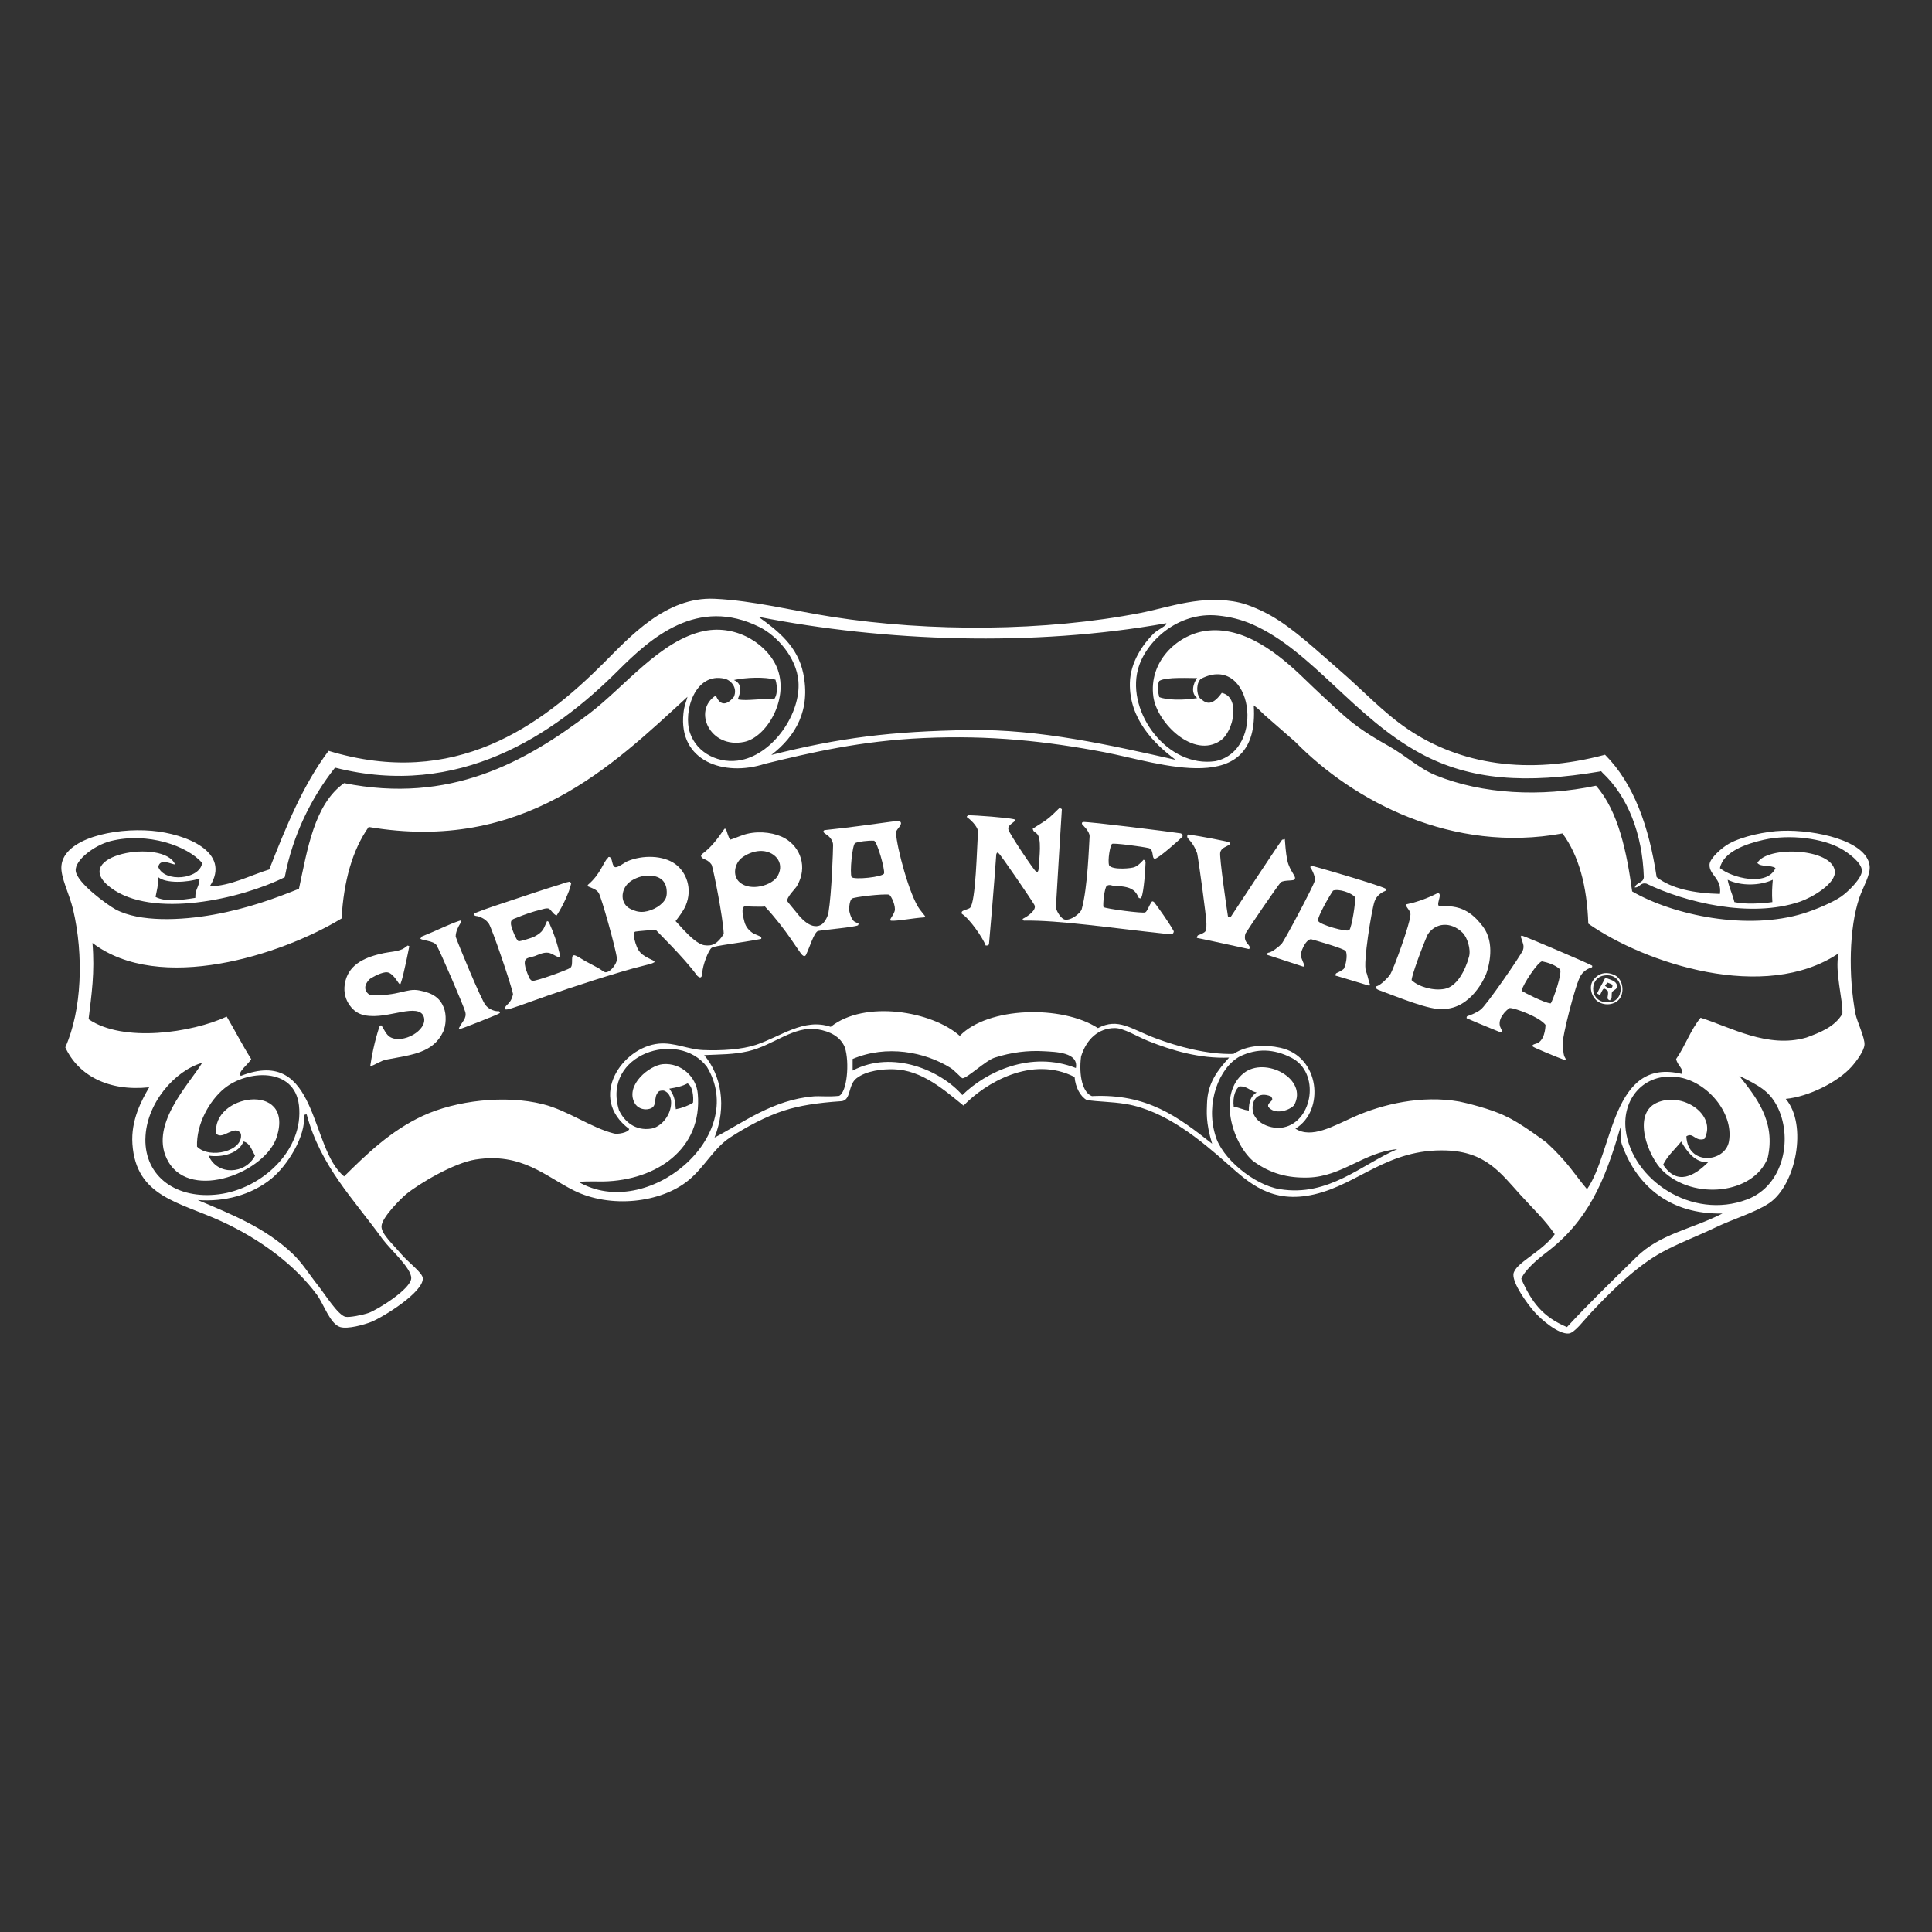 <?xml version="1.0" encoding="utf-8"?>
<svg xmlns="http://www.w3.org/2000/svg" id="Layer_1" data-name="Layer 1" viewBox="0 0 500 500">
  <rect x="0" y="0" width="500" height="500" fill="#333333" stroke="none"/>
  <defs>
    <style>
      .cls-1 {
        fill: #fff;
        stroke-width: 0px;
      }
    </style>
  </defs>
  <path class="cls-1" d="M458.69,233.46c-2.7.39-7.17.63-9.83,0-.48-2.09-1.35-3.61-1.74-5.77,3.48,1.66,8.29,1.56,11.68,0-.17,1.95-.27,3.5-.11,5.77M476.51,232.03c-2.3,1.57-6.67,3.4-9.69,4.34-14.6,4.53-33.7.53-44.42-5.67-1.37-10.01-3.55-20.81-9.36-27.36-14.35,3.03-29.48,2.16-41.41-2.67-4.37-1.77-7.73-5.07-12.37-7.67-4.63-2.6-8.29-4.95-11.68-8.01-3.47-3.12-6.69-6.11-10.02-9.34-6.35-6.15-15.61-13.88-25.72-12.35-7.28,1.11-14.6,7.96-13.35,17.02.94,6.8,10.43,16.13,17.37,11.34,3.49-2.41,5.21-11.32.33-12.34-2.93,4.12-4.55,2.23-5.68,1.34-.97-1.27-.9-4.11.34-5.01,13.22-6.79,17.01,18.59,3.67,21.34-12.34,1.79-22.94-12.5-20.04-23.68,1.87-7.2,10.33-15.07,20.71-14.01,3.02.31,5.94.97,9.02,2.33,15.31,6.77,26.26,24.1,43.42,33.36,12.99,7.02,27.4,7.86,46.42,4.67.39-.16.3-.07.67.33,6.52,6.1,10.34,15.77,10.7,27.02-.11,1.57-1.99,1.35-2.34,2.67,1.37.04,1.34-1.33,3-1,9.9,4.8,26.89,9.05,39.75,4.67,3.03-1.03,9.52-4.72,9.01-8.01-.92-5.93-17.61-6.46-20.04-2.01.86,1.14,3.57.44,4.69,1.34-2.16,4.87-11.31,2.52-14.37,0,.83-4.21,6.72-6.3,11.36-7.33,6.7-1.51,15.3-.38,20.04,2.33,1.73.99,5.31,3.54,5.34,5.67.03,1.97-3.68,5.54-5.34,6.67M452.13,310.42c-14.26,5.42-29.83-5.12-31.4-18.01-.96-7.95,4.65-14.83,13.36-13.68,7.63,1.01,14.68,9.3,13.36,16.68-.98,5.46-10.67,6.39-11.02-1.33,1.78-1.17,2.22,1.44,4.67.67,3.35-6.27-5.74-12.37-12.36-9.34-6.44,2.94-2.22,13.99,1.67,17.68,7.98,7.56,23.28,5.98,27.05-3.33,2.24-9.67-3.19-16.01-7.34-21.35,5.15,2.58,7.65,3.89,9.69,7.67,4.21,7.89,2.15,20.62-7.69,24.35M423.4,325.43c-6.01,5.9-12.15,11.83-17.87,18.02-6.2-2.59-9.16-6.4-11.83-12.5.97-2.4,4.6-5.38,6.43-6.75,10.74-8.13,15.18-18.3,19.24-32.5.08,2.39,0,3.72.55,4.93,3.84,10.41,12.42,17.71,25.86,17.42-8.4,4.25-16.09,5.2-22.38,11.37M331.21,307.76c-6.74-1.12-15.14-8.07-16.7-14.02-2.52-8.28.95-17.4,6.35-20.34,4.45-2.14,8.78-1.99,13.36.34,7.44,3.76,5.65,16.39-1.99,18.01-3.24.68-7.61-1.15-8.02-4.35-.37-2.76,1.39-5.03,4.67-3.67,1.22,1.32-.91,1.31-.67,2.67,1.53,2.11,5.17,1.19,6.69-.34,3.79-6.85-7.49-12.76-13.03-8.33-6.74,5.37-3.03,17.92,2.34,22.68,4.55,3.34,9.03,4.49,14.36,4.34,8.81-.26,14.45-6.6,23.04-7.34-9.12,3.87-17.8,12.43-30.39,10.34M282.59,283.67c-2.37-.85-3.46-5.28-2.81-10.27,1.45-4.6,4.54-7.29,8.68-7.34,2.37-.02,5.74,2.16,8.68,3.34,6.17,2.47,13.39,4.62,20.96,4.3-2.97,3.29-5.61,6.57-5.73,11.99-.04,1.92-.38,4.69,1.33,10.3-8.79-6.92-16.8-13.03-31.11-12.32M278.44,276.4c-11.67-4.58-23.27.99-29.39,7-5.5-6.33-17.99-11.81-28.39-6.34v-3c8.77-3.73,18.65-1.87,25.38,2.33.86.53,2.86,2.66,3.01,2.66,1.19.07,6.01-4.58,8.35-5.33,4.43-1.42,8.62-1.9,12.69-1.67,3.11.18,9.07.25,8.35,4.34M217.15,283.61c-2.76.28-4.94,0-6.52.12-10.59.86-18.37,6.86-25.71,10.67,3.23-8.12,1.71-16.14-2.67-21.34,4.25-.21,7.54-.13,11.35-1,6.62-1.52,11.75-6.67,18.04-5.67,3.07.49,5.87,1.85,7.01,4.67,1.26,3.92.57,11.6-1.5,12.55M149.72,305.87c2.38-.21,4.41-.08,6.48-.11,13.73-.29,25.63-8.43,24.39-22.69-.38-4.39-4.31-8.07-9.02-7.67-3.43.29-9.79,5.34-7.36,10.01.73,1.38,2.23,1.8,3.35,1.66,3.08-.39,1.15-3.09,3.01-4.67.49-.18,1.07-.24,1.42-.08,2.03.91,2.11,3.8.92,6.17-.92,1.85-2.7,3.34-4.34,3.59-4.19.67-7.03-1.88-8.38-4.78-4.46-14.5,15.39-20.94,22.75-11.22,10.93,17.96-15.47,40.08-33.2,29.8M99.08,320.76c1.83,2.53,7.4,7.4,7.35,10.02-.05,2.82-8.81,8.22-11.02,9-1.44.51-4.99,1.24-6.01,1-1.94-.44-5.29-5.82-7.02-8-2.39-3.01-4.09-5.89-6.68-8.34-7.16-6.78-15.67-10.12-24.51-13.87,6.87.5,13.71-1.24,18.99-5.48,4.09-3.31,9.03-11,8.5-16.56.54-.09.26-.13.69-.12,3.67,13.56,12.1,21.81,19.7,32.36M66.01,299.08c-2.53,4.88-9.78,5.21-12.03,0,3.64.56,7.9-.66,9.03-3.67,1.77.46,2.14,2.3,3,3.67M37.63,294.75c.14-9.15,7.64-17.72,14.69-19.69-3.39,5.6-14.18,16.45-8.69,25.69,5.99,10.09,25.21,2.63,28.05-6.67,4.4-14.34-17.06-10.85-15.69-.67,1.63,1.77,4.8-2.6,6.35,0,.77,4.52-8.15,6.64-11.35,3.33-.22-5.8,3.2-11.87,7.01-15.01,5.89-4.87,18.23-5.63,19.37,4.33,1.32,11.58-9.58,21.6-20.71,23.02-10.95,1.4-19.19-4.51-19.04-14.35M156.51,293.03c.38.09.79.17,1.19.23-.38-.04-.78-.13-1.19-.23M177.92,280.38c1.35.65,1.63,3.56,1.43,5-1.22.78-2.77,1.36-4.45,1.69-.23-2.83-.5-3.57-1.67-5.33,1.83-.29,3.32-.61,4.69-1.35M325.21,282.73c-1.44.85-2.04,2.42-2.01,4.67-1.46-.1-2.49-.83-3.91-.95-.35-2.68.55-4.78,1.52-5.32,2.13,0,2.66,1.23,4.4,1.6M435.09,295.41c1.43,2.59,3.75,5.64,7.01,5.34-3.5,3.52-8.07,6.24-11.68.67,1.16-2.4,3.12-4,4.68-6.01M309.84,180.66c-3.66.63-7.95.52-9.83-.26-.52-2.13-.56-2.81,0-4.17,1.75-1.13,8.2-.68,9.79-.76-.96,1.33-1.76,3.86.04,5.19M22.93,263.73c.76-6.4,1.64-11.99,1-19.69,17.39,13.22,48.79,3.17,64.47-6.34.56-9.67,2.78-17.68,7.01-23.68,39.94,6.78,62.97-15.73,82.51-33.69-.37,1.5-.81,2.09-1.04,4.23-1.37,12.4,10.45,16.57,21.08,13.11,12.11-2.95,24.78-5.93,41.08-6.67,17.15-.77,31.71.81,46.76,3.67,14.21,2.71,40.31,12.31,38.67-12.12,1.35.99,1.95,1.74,2.7,2.41,2.47,2.17,5.32,4.63,8.07,7.05,15.09,15.39,40.69,28.92,69.13,23.68,4.25,5.76,6.35,13.67,6.68,23.35,14.66,10.27,45.69,20.52,64.8,7.67-1.12,4.49,1.16,12.1.96,15.66-1.99,3.37-5.7,4.82-9.32,6.15-10.01,2.88-19.56-2.67-27.37-5.13-2.58,3.08-4,7.35-6.34,10.68.36,1.71,1.96,2.48,1.55,3.88-18.25-4.53-17.74,19.98-24.61,29.81-3.22-3.8-4.83-6.86-10.47-12.06-.72-.57-7.18-5.34-10.41-6.73-3.73-1.98-11.18-3.71-12.18-3.89-9.7-1.71-19.87.65-27.38,4.01-5.17,2.3-10.87,5.71-15.03,3,7.7-4.65,6.37-18.7-3.9-20.93-3.95-.85-8.44-.79-12.14,1.59-6.87.19-14.47-1.94-20.04-4.01-6.56-2.44-9.72-5.45-15.03-2.67-9.32-6.04-28.49-5.53-35.75,2.01-7.18-6.41-24.63-9.35-33.4-2.34-6.98-2.36-12.93,2.54-19.38,4.67-3.61,1.2-8.9,1.54-13.69,1.34-3.73-.16-7.52-2.03-11.36-1.67-9.57.87-18.57,14.02-7.72,22.1-.18.94-3.11,1.45-3.97,1.16-5.95-1.5-11.89-5.95-18.37-7.58-9.81-2.47-22.56-.94-31.06,3.01-8.41,3.88-14.76,10.13-20.38,15.68-8.98-7.18-6.61-33.82-26.72-26.02-1.08-.83,1.99-3.07,2.68-4.33-2.25-3.53-4.19-7.39-6.35-11.01-8.98,4.18-26.83,6.82-35.74.67M190.93,180.99c.8-1.96,1.2-4.04-1-5,3.15-.69,7.97-.86,10.76-.09.59,1.86.47,4.19-.4,5.09-3.33-.32-6.91.51-9.36,0M40.96,227.02c1.93,1.62,7.44,1.44,10.69.33-.06,2.28-1.17,2.62-1.1,5.02-3.62.57-7.69,1.13-10.3-.25.32-1.68.75-3.06.71-5.1M19.59,225.36c-.24-2.75,4.82-6.61,9.01-7.68,9.6-2.42,19.97,1.25,23.72,5.67-.63,4.29-9.8,5.12-11.36,1.01.46-2.5,3.7-.5,4.34-.67-2.92-6.76-27.8-2.44-16.71,6,10.76,8.19,33.81,2.98,45.1-2.67,2.05-10.84,6.89-20.62,13.02-28.36,32.03,8.16,56.63-8.52,73.15-25.02,8.55-8.54,20.63-19.38,36.74-11.34,4.39,2.19,9.52,7.75,10.03,14.02.66,8.23-6.34,18.58-14.7,20.35-5.69,1.21-11.56-1.68-13.36-7-1.86-5.51,1.33-15.86,9.02-14.01,1.52.36,3.38,2.29,2.34,4.67-2.1,2.57-3.72,2.04-4.67-.34-6.09,3.88-1.52,13.86,7.34,12.01,5.7-1.19,11.5-10.78,8.69-18.69-2.19-6.16-10.25-11.8-19.04-10.01-11.28,2.3-20.62,14.45-29.73,21.36-16.68,12.64-36.12,23.48-63.46,18.01-7.75,5.47-9.51,17.25-11.69,27.35-6.15,2.46-13.17,5.08-22.04,6.68-8.49,1.53-19.19,1.99-25.39-1.33-1.96-1.05-10.08-6.86-10.35-10.01M301.82,161.3c.4.52-2.22,1.62-3.31,2.71-2.69,2.68-5.99,7.34-6.1,12.73-.2,9.25,6.15,15.66,11.84,19.9-16.69-3.76-35.25-7.99-53.31-7.71-20.43.33-33.56,1.98-51.33,6.45,6.32-4.86,10.24-11.61,8.26-21.15-1.44-6.93-6.46-10.94-11.58-14.6,32.64,6.43,71.05,7.82,105.55,1.66M481.19,232.36c.98-2.84,2.98-6.02,2.67-8.34-.83-6.44-13.91-9.31-22.72-9.01-4.14.14-10.25,1.42-13.69,3.34-1.78.98-4.9,3.74-5.02,5.33-.19,2.79,3.27,3.64,2.68,7.67-6.73-.17-12.47-1.34-16.37-4.34-1.97-13.05-5.87-24.17-13.36-31.69-19.94,5.36-37.56,2.55-51.11-6.67-6.35-4.31-11.54-9.98-17.37-15.01-5.95-5.13-12.04-10.95-18.04-14.34-2.36-1.34-5.76-2.82-8.02-3.34-9.5-2.19-18.33,1.23-25.71,2.67-24.52,4.78-54.37,4.99-79.83,1-10.26-1.6-20.33-4.21-30.39-4.67-12.59-.57-21.89,9.85-28.73,16.68-16.13,16.12-38.38,32.63-71.14,22.68-6.6,8.76-11.03,19.68-15.36,30.7-4.87,1.49-10.13,4.33-15.37,4.34,5.67-8.88-6.28-13.59-15.03-14.35-9.85-.84-22.68,2.04-23.38,9.01-.3,2.97,2.03,7.21,3.01,11.34,2.79,11.86,2.28,26.04-2.01,35.69,3.32,7.22,11.12,11.47,21.71,10.34-1.98,3.4-4.76,8.51-4.34,14.68.94,13.69,12.08,14.98,23.05,20.01,10.18,4.68,19.13,11.43,24.71,19.02,1.76,2.4,3.41,7.58,6.02,8.34,1.98.59,6.19-.61,8.01-1.32,3.05-1.23,13.63-7.74,13.36-11.34-.12-1.47-3.73-4.02-5.69-6.35-1.92-2.29-5.01-5.04-5-7,0-2.4,5.44-7.6,6.34-8.34,3.47-2.84,12.45-8.14,18.04-9.01,11.89-1.84,17.94,4.29,25.39,8.01,9.45,4.71,22.59,3.25,29.73-2.67,4.12-3.41,6.5-8.26,10.69-11.02,2.04-1.33,4.5-2.8,6.91-4.01,2.38-1.2,4.63-2.19,7.12-2.99,3.87-1.24,8.53-2,14.75-2.41,2.64-.18,1.68-4.16,3.96-5.93,2.57-2,6.85-2.42,9.68-2.33,7.28.21,13.08,5.4,18.02,9.4,5.59-5.81,17.66-13.07,28.74-7.4.22,2.75,1.55,5.06,3.13,5.94,3.04.5,6.38.41,10.23,1.06,10.28,1.75,19.47,9.53,26.06,15.35,5.66,4.99,11.49,10.63,22.71,8,11.5-2.7,18.95-11.85,34.08-11.34,10.18.35,14.04,5.82,19.04,11.34,3.17,3.52,6.62,6.74,9.01,10.34-3.37,4.66-10.36,7.47-10.69,10.34-.17,2.55,3.61,7.67,5.35,9.66,1.8,2.08,6.36,5.99,9.02,5.68,1.5-.19,3.84-3.37,5.67-5.34,5.44-5.83,11.98-12.17,18.38-15.67,4.28-2.35,9.17-4.16,13.7-6.34,4.82-2.33,10.38-3.91,14.02-6.34,7.02-4.68,10.05-20.35,4.34-27.02,5.93-.56,13.48-4.35,17.04-8.33,1.26-1.42,3.22-4.05,3.34-5.68.14-1.79-1.98-6.11-2.33-8-1.87-9.83-1.65-22.32,1-30.03"/>
  <g>
    <path class="cls-1" d="M274.19,209.1c-1.11,1.06-2.25,2.28-3.51,3.17-1.13.8-2.33,1.46-3.43,2.23.34.73-.06.35,1.03,1.2,1.41,1.09.66,6.41.57,8.54-.09,2.13-.66,1.16-.74,1.29-.52-.25-6.75-9.56-7.12-10.78-.26-.86.52-1.34.95-1.71.17-.16,1.28-.77.51-1.02-1.97-.44-9.78-1.03-11.91-1.03-.03.14-.61.33-.17.59,1.36.97,2.81,2.72,2.73,3.68-.27,4.02-.56,18.18-2.05,19.68-.33.34-1.73.59-2.06.94-.21.24-.04.43-.08.6,2.01,1.25,5.5,6.3,6.18,8.21.28,0,.69.08.86-.34,1.21-13.56,1.88-23.2,1.88-23.2,0,0,.16-.93.68-.25.43.25,8.24,11.67,9.17,13.26.76,1.32-1.72,2.99-2.92,3.59-.34.34.34.6.34.51,8.82-.17,23.26,2,35.98,3.34.72.07,1.8.17,2.14.17s.67-.58.51-.85c-1.36-2.42-3.94-5.99-5.04-7.44-.61-.52-.71.08-.78.16-.58.79-1.03,2.32-1.54,2.48-.42.35-10.24-.93-10.79-1.37-.21-.7.26-5.05.86-5.48.6-.43,1.27-.11,1.46-.08,2.23.17,4.04.21,5.39,1.19.69.5,1.08,1.24,1.46,2.05.23-.06.5.33.67-.27.6-1.36,1.01-7.13,1.05-8.97,0-.54-.51-.69-.51-.69,0,0-1.29,1.54-2.32,1.89-.59.34-5.74.85-6.6-.43-.42-1.28.25-5.24.77-5.57.43-.26,7.7.68,9.51,1.11,1.38.34.67,2.69,1.54,2.74.86.05,6.42-4.96,7.11-5.65.25-.25-.09-.93-.51-.93-2.14-.34-23.91-3.09-25.18-2.92-.51.17-.17.68-.17.68,0,0,1.88,1.68,1.88,2.99-.17,2.22-.46,13.22-2.05,18.91-.29,1-2.84,3.06-4.45,2.65-.79-.19-1.97-1.88-2.23-3.08.09-2.05,1.55-25.49,1.55-25.49,0,0-.34-.2-.6-.34"/>
    <path class="cls-1" d="M307.52,215.95c-.09.21-.34.17-.26.68.09.52,1.53,1.3,2.56,4.2.35,1.63,2.42,16.56,2.4,18.22,0,2.05-.16,2.05-1.12,2.57-.94.51-1.2.17-1.36,1.11,3.08.59,11.05,2.39,13.53,2.9.77-1.2-1.71-1.37-.95-4.02.43-.77,8.4-12.58,9.17-13.27.77-.69,3.77-.26,3.5-.85.77-.34-1.26-2.14-1.8-4.7-.54-2.57-.53-4.3-.68-5.65-.04,0-.59.22-.69.17-1.87,2.59-13.28,19.94-13.28,19.94,0,0-.77.34-.77-.25-.26-1.54-2.23-15.15-1.98-16.35.27-1.29,1.54-1.43,2.49-2.14.02-.02-.16-.25-.09-.51-1.23-.39-7.02-1.5-10.71-2.05"/>
    <path class="cls-1" d="M118.96,238.28c-3.33,1.14-5.31,2.3-9.84,4.11.18-.07-.24.35-.34.51.37.54,3.42.51,4.19,1.71.77,1.2,7.03,15.67,7.45,17.29.43,1.62-.86,2.58-1.46,3.85,0,0-.43.69,0,.6.43-.08,9.85-3.76,10.28-4.1.43-.34-.09-.5-.25-.6.2.12-1.95.17-3.34-1.54-1.12-1.37-7.12-15.89-7.72-17.71,0-1.36.77-2.73,1.2-3.42.3-.49.32-.87-.18-.69"/>
    <path class="cls-1" d="M105.51,244.7s-.89.72-1.37.94c-1.4.64-3.2.69-4.79,1.02-4.64.98-8.81,2.71-9.95,7.19-.58,2.3-.17,4.28.77,5.82.93,1.51,2.19,2.68,4.2,3.08,3.26.64,6.68-.36,9.6-.86,2.59-.46,5.18-.66,5.74,1.37.94,3.44-5.52,6.99-8.74,5.13-1.01-.58-1.62-2.05-2.22-2.99-.17-.09-.32.04-.43,0-.06.09-1.62,4.42-2.49,10.44.19,0,.1.01.53-.08.43-.08,2.26-1.29,3.67-1.55,6.7-1.25,12.08-1.75,14.66-7.19.76-1.62.9-4.42.17-6.25-.98-2.41-2.66-3.76-6.34-4.45-3.35-.68-5.23,1.54-12.77,1.2-3.42-2.22,1.52-5.41.08-4.19.66-.56,3.17-1.84,4.37-1.7,1.38.14,2.58,2.3,3,2.82.42.52.46.15.51,0,.72-1.76,2.22-9.58,2.22-9.58l-.42-.17"/>
    <path class="cls-1" d="M226.22,217.58c.86.42,2.83,7.47,2.57,8.46-.24.94-7.71,1.71-8.4.95-.51-1.03.17-8.47.94-8.81.77-.35,3.25-.69,4.88-.6M231.61,212.53c-7.71,1.01-10.19,1.45-18.24,2.31-.86.52.57,1.12.86,1.37.57.51,1.37,1.37,1.37,2.48s-.35,12.52-1.2,17.54c-.2,1.08-1.07,2.72-1.98,3.17-2.76,1.36-5.55-2.29-6.51-3.51-.3-.38-2.1-2.5-2.15-2.66-.27-1,2.05-3.18,2.49-3.93,2.88-4.97.84-10.05-3.08-12.32-2.43-1.4-6.28-2.02-9.77-1.2-1.56.37-2.93,1.09-4.45,1.54-.48-.78-.7-1.67-1.03-2.65-.08-.26-.36-.14-.43-.17-2.12,3.07-3.52,4.8-5.65,6.42-.09.05-.37.58-.43.6l.17.34c.31.42,1.01.57,1.46.86.42.27,1.04.77,1.2,1.28.49,1.58,2.82,13.09,3.07,17.71-1.62,2.56-2.96,3.22-5.05,2.91-3.21-.49-8.44-7.98-7.54-6.08.9-1.19,2.12-2.73,2.74-4.19,1.84-4.37.14-8.64-2.65-10.7-3.16-2.33-8.48-2.42-12.42-.77-.65.26-2.46,1.69-3.17,1.54-.76-.17-.73-1.74-1.12-2.32-.23-.38-.69-.43-.76-.08-1.2,1.03-1.86,4.18-5.23,7.01.03.07,0,.27,0,.34,1.03.45,2.26.79,2.83,1.71.69,1.09,4.45,14.46,4.71,16.94.12,1.1-1.09,2.62-1.71,3.08-.29.2-.73.57-1.33.52-.59-.23-1.24-.8-1.67-1.03-1.18-.66-2.33-1.23-3.51-1.88-.76-.42-1.55-1-2.4-1.37-1.76-.77-.37,2.36-1.46,3.16-.65.49-8.98,3.54-9.85,3.34-.13-.03-.54-.39-.6-.51-.83-1.73-1.96-4.54-.85-5.22.63-.38,1.43-.43,2.14-.68.92-.33,2.19-1.04,3.51-.85,1.21.17,2.79,1.67,3.09.94-.95-3.97-1.68-5.98-2.83-8.56-.24-.54-.09-.33-.6-.6-.95,2.01-.86,2.78-3.42,4.11-.43.21-3.54,1.21-3.95,1.11-.62-.16-1.84-3.45-1.96-4.27-.2-1.33.53-1.42,1.33-1.75,2.04-.84,4.2-1.62,6.59-2.19.47-.11,1.14-.38,1.76-.25.62.12,1.28,1.66,2.14,1.79.83-1.3,1.68-2.8,2.32-4.27.57-1.34,1.14-2.56,1.45-4.11-.15-.08-.31-.37-.51-.34-.99.17-1.9.57-2.57.77-4.03,1.23-7.92,2.55-11.82,3.85-3.47,1.17-6.96,2.25-10.28,3.6.12.23-.02.38.17.51.29.19.7.14,1.03.26.95.34,1.88.77,2.66,1.88.77,1.12,5.75,15.61,6.25,18.23-.63,2.88-2.14,2.56-2.05,3.85.34.86,8.55-3.19,29.9-9.59,2.06-.61,4.19-1.21,6.25-1.71,1.06-.26,1.8-.4,2.57-.86-.24-.19.04-.2-.43-.42-3.14-1.49-3.98-2.02-4.89-5.74-.11-.44-.26-1.49.26-1.71.21-.09,5.13-.51,5.4-.43-.28-.09,7.14,6.97,10.62,11.8.64.64,1.29.86,1.37-.76,0-1.63,1.54-5.82,2.4-6.42.85-.6,7.01-1.19,12.85-2.31-.04-.13.04-.31,0-.43-.07-.21-1.68-.77-1.98-.94-1.1-.67-2.03-1.66-2.39-3.08-.2-.77-.82-3.13-.26-3.68.04-.04.12-.24.18-.26.22-.08,4.28.17,5.39,0,5.66,6.08,8.74,11.72,9.69,12.58.72.66,1-.18,1.02-.25.85-1.72,1.98-5.56,3.01-5.99,2.03-.36,9.16-.94,10.36-1.46.34-.6.17-.34-.86-.94-1.04-.59-1.47-3.09-1.46-3.25.05-.6.17-2.26.76-2.73.52-.42,7.9-1.27,9.6-1.03.63.32,1.83,3.1,1.45,4.28-.45,1.43-1.71,2.39-.85,2.47,1.37.14,5.98-.72,8.39-.85.83-.05.21-.4-1.03-2.06-2.64-3.52-5.99-16.09-6.16-19.85,0-.69.91-1.38,1.2-2.06.38-.89-.42-1.07-1.46-.94M167.11,226.64c3.05-.27,5.1.95,5.4,3.51.08.73.09,1.6-.17,2.23-.77,1.81-3.37,3.33-5.66,3.59-1.46.16-2.55-.28-3.42-.69-2.82-1.33-2.69-4.93-.52-6.84.99-.88,2.73-1.66,4.37-1.8M196.67,220.23c3.53-.16,6.58,2.83,4.63,6.41-1.42,2.56-7.07,4.13-9.86,1.71-2.03-1.76-1.26-4.95.52-6.33,1.11-.87,2.9-1.72,4.71-1.79"/>
    <path class="cls-1" d="M339.47,224.08c-.3.04-.38.34-.38.34,0,0,1.49,2.22,1.15,3.59-.34,1.37-7.92,15.62-8.57,16.26-.68.73-2.48,2.18-3.47,2.31-.34.13-.5.45-.17.56,1.55.54,7.17,2.3,9.12,2.98.54.19.36-.47.36-.47,0,0-.61-1.41-.86-2.14-.26-.72,1.14-4.37,2.65-4.44.92.24,8.65,2.44,8.99,3.08.34.64.34,2.53-.43,4.45-.14.34-1.46,1.03-1.89,1.2-.43.17-.35.68-.35.68l8.57,2.57s.53.11.3-.41c-.34-.89-.56-2.27-.99-3.35-.78-1.97,1.46-15.74,2.22-17.97.52-1.55,1.83-2.36,2.75-2.73.34-.14.25-.54.03-.65-1.8-.94-18.75-5.91-19.06-5.86M350.69,232.2c.22.94-.85,7.92-1.5,8.51-.65.6-7.75-1.41-8.05-2.39-.39-.77,3.04-6.68,3.86-7.83,1.45-.55,4.79.56,5.7,1.71"/>
    <path class="cls-1" d="M372.15,231.1c-3.6,1.81-6.08,2.48-8.18,2.94-.51.56,1.46,1.71.99,3.04.08,1.5-4.25,13.8-5.27,15.25-.38.53-2.32,2.68-3.51,2.93-.55.43.48.9.6.95,4.97,1.8,13.29,5.34,16.79,4.92,7.24-.17,10.75-8.17,11.14-9.33.59-1.77,2.28-7.63-.87-11.93-2.11-2.75-5.03-5.86-10.92-5.27-1.86.09.66-3.22-.77-3.5M369.5,241.83c2-3.04,5.94-3.42,8.99-.46,1.26,1.21,2.22,4.35,1.69,6.23-.99,3.63-3.15,7.7-6.27,8.31-2.96.6-6.81-.56-8.57-2.23-.13-.89,2.83-8.93,4.16-11.84"/>
    <path class="cls-1" d="M393.79,242.13c-.02.14-.44.16-.11.59.35,1.29.88,1.98.45,3.18-.42,1.18-9.68,14.63-10.96,15.39-.76.69-2.79,1.51-3.25,1.62-.47.13-.35.48-.35.61,3.34,1.45,7.92,3.3,8.66,3.6.44.17.6-.34.17-1.03-1.21-2.31,1.54-4.8,2.31-5.22,1.46,0,7.8,2.39,9.26,4.36,0,.94-.3,4.32-2.49,4.88-.97.25-1.11.6-.59.85.33.26,5.79,2.55,7.97,3.34,0,0,.63.09.16-.59-.47-.69-.43-2.06-.61-3.6-.16-1.54,3.34-15.66,4.72-17.71.85-1.29,2.04-1.8,2.66-1.97.41-.13.25-.34.25-.52-.6-.43-16.8-7.37-18.24-7.79M399.1,248.8c1.37.26,3.51.95,4.62,2.06.68.86-1.8,8.04-2.4,8.81-1.62-.09-7.05-2.9-7.53-3.25.24-1.58,4.36-7.7,5.31-7.62"/>
    <path class="cls-1" d="M413.52,259.18c1.91,1.3,4.91.86,5.95-1.23.91-1.85.32-4.65-1.53-5.55-2.4-1.17-4.44-.45-5.68,1.36-1.12,1.65-.38,4.31,1.26,5.42M415.03,252.48c5.31-.94,5.7,6.26,1.8,6.85-5.47.82-5.87-6.12-1.8-6.85"/>
    <path class="cls-1" d="M415.46,253c-.68,1.45-1.48,2.67-2.15,4.11.25.12.5.3.77.42.21-.35.58-1.42.94-1.62.33-.2,1.01.49,1.11.6.21,1.49-.63,1.95.52,2.39.14-.31.37-.46.43-.77.04-.28,0-.95.08-1.29.19-.68,2.01-.79,1.12-2.31-.5-.85-1.95-1.08-2.83-1.54M415.97,254.28c.21.1,1.17.39,1.29.6.11.19,0,.51,0,.51-.07.04-.13.31-.26.34-.64.19-1.32-.39-1.63-.59.13-.32.5-.58.6-.86"/>
  </g>
</svg>